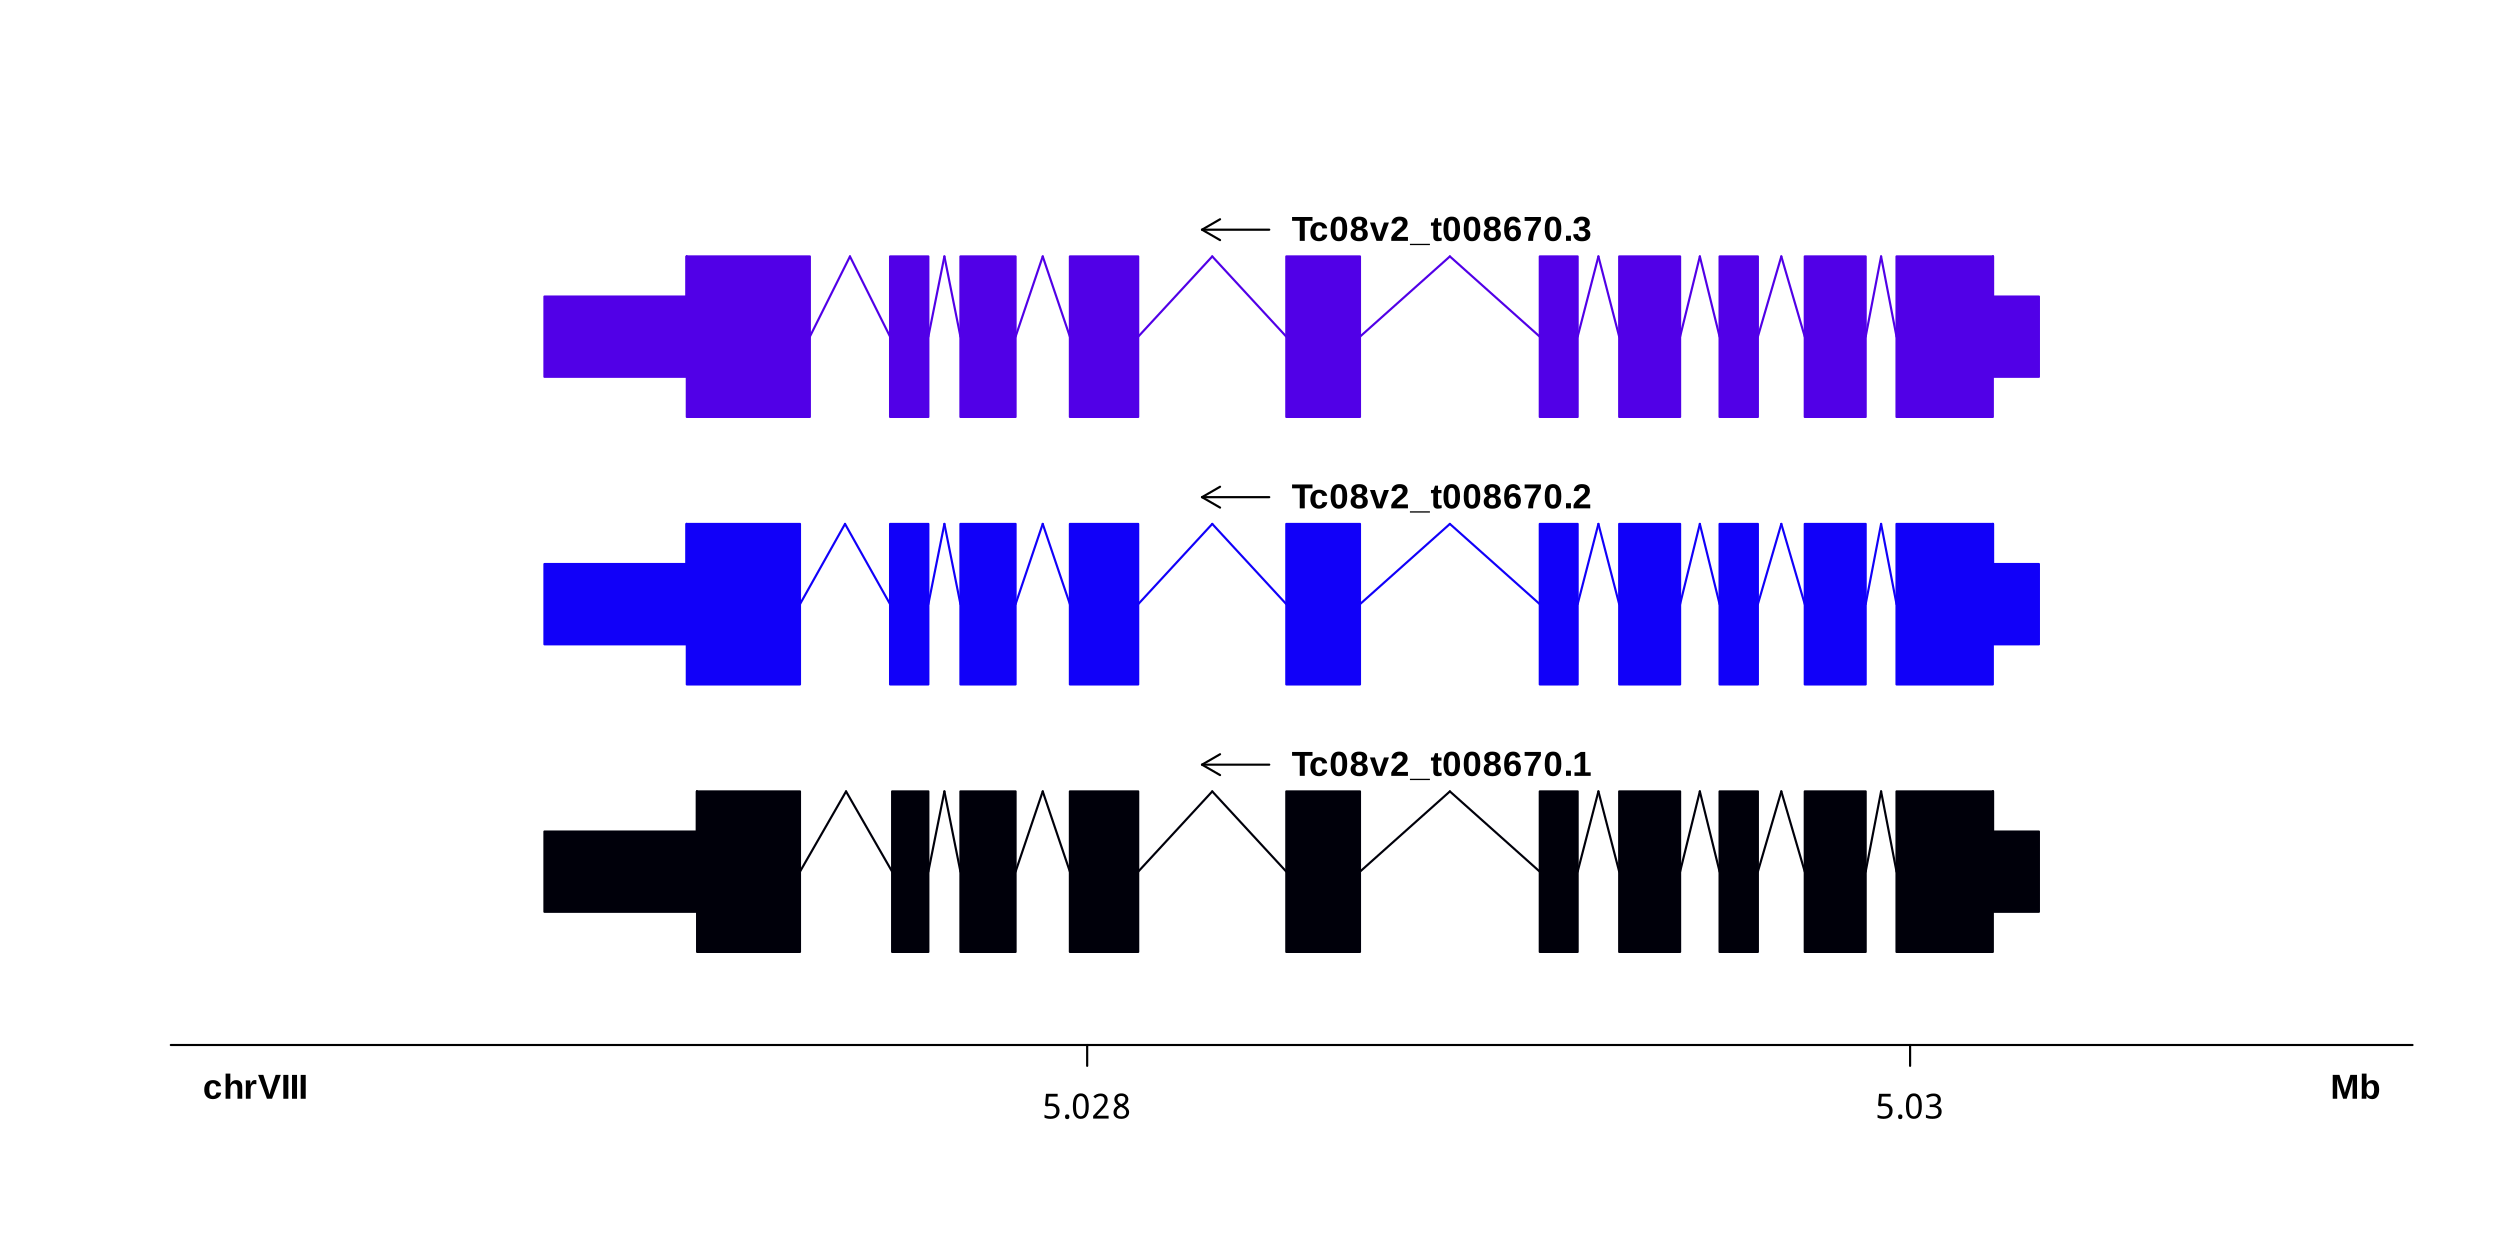 <?xml version="1.0" encoding="UTF-8"?>
<svg xmlns="http://www.w3.org/2000/svg" xmlns:xlink="http://www.w3.org/1999/xlink" width="864pt" height="432pt" viewBox="0 0 864 432" version="1.1">
<defs>
<g>
<symbol overflow="visible" id="glyph0-0">
<path style="stroke:none;" d="M 1.203 -8.25 L 7.797 -8.25 L 7.797 0 L 1.203 0 Z M 1.641 -7.812 L 1.641 -0.453 L 7.344 -0.453 L 7.344 -7.812 Z M 1.641 -7.812 "/>
</symbol>
<symbol overflow="visible" id="glyph0-1">
<path style="stroke:none;" d="M 4.531 -6.922 L 4.531 0 L 2.797 0 L 2.797 -6.922 L 0.141 -6.922 L 0.141 -8.25 L 7.203 -8.25 L 7.203 -6.922 Z M 4.531 -6.922 "/>
</symbol>
<symbol overflow="visible" id="glyph0-2">
<path style="stroke:none;" d="M 3.484 0.125 C 2.523 0.125 1.781 -0.16 1.25 -0.734 C 0.727 -1.305 0.469 -2.109 0.469 -3.141 C 0.469 -4.18 0.727 -4.992 1.25 -5.578 C 1.781 -6.16 2.531 -6.453 3.5 -6.453 C 4.25 -6.453 4.867 -6.266 5.359 -5.891 C 5.848 -5.516 6.156 -5 6.281 -4.344 L 4.625 -4.266 C 4.57 -4.586 4.453 -4.844 4.266 -5.031 C 4.078 -5.227 3.812 -5.328 3.469 -5.328 C 2.625 -5.328 2.203 -4.617 2.203 -3.203 C 2.203 -1.742 2.633 -1.016 3.5 -1.016 C 3.812 -1.016 4.07 -1.109 4.281 -1.297 C 4.488 -1.492 4.617 -1.789 4.672 -2.188 L 6.328 -2.109 C 6.266 -1.672 6.109 -1.281 5.859 -0.938 C 5.609 -0.602 5.273 -0.344 4.859 -0.156 C 4.453 0.031 3.992 0.125 3.484 0.125 Z M 3.484 0.125 "/>
</symbol>
<symbol overflow="visible" id="glyph0-3">
<path style="stroke:none;" d="M 6.188 -4.125 C 6.188 -2.738 5.945 -1.68 5.469 -0.953 C 4.988 -0.234 4.27 0.125 3.312 0.125 C 1.414 0.125 0.469 -1.289 0.469 -4.125 C 0.469 -5.113 0.57 -5.922 0.781 -6.547 C 0.988 -7.172 1.301 -7.629 1.719 -7.922 C 2.133 -8.223 2.68 -8.375 3.359 -8.375 C 4.336 -8.375 5.051 -8.02 5.5 -7.312 C 5.957 -6.613 6.188 -5.551 6.188 -4.125 Z M 4.531 -4.125 C 4.531 -4.895 4.492 -5.488 4.422 -5.906 C 4.348 -6.332 4.227 -6.633 4.062 -6.812 C 3.895 -7 3.656 -7.094 3.344 -7.094 C 3.008 -7.094 2.758 -7 2.594 -6.812 C 2.426 -6.625 2.305 -6.32 2.234 -5.906 C 2.16 -5.488 2.125 -4.895 2.125 -4.125 C 2.125 -3.375 2.16 -2.785 2.234 -2.359 C 2.305 -1.941 2.426 -1.641 2.594 -1.453 C 2.758 -1.266 3.004 -1.172 3.328 -1.172 C 3.641 -1.172 3.879 -1.27 4.047 -1.469 C 4.211 -1.664 4.332 -1.973 4.406 -2.391 C 4.488 -2.816 4.531 -3.395 4.531 -4.125 Z M 4.531 -4.125 "/>
</symbol>
<symbol overflow="visible" id="glyph0-4">
<path style="stroke:none;" d="M 6.312 -2.328 C 6.312 -1.555 6.051 -0.953 5.531 -0.516 C 5.02 -0.086 4.289 0.125 3.344 0.125 C 2.406 0.125 1.676 -0.086 1.156 -0.516 C 0.633 -0.941 0.375 -1.539 0.375 -2.312 C 0.375 -2.844 0.523 -3.285 0.828 -3.641 C 1.141 -4.004 1.551 -4.227 2.062 -4.312 L 2.062 -4.344 C 1.613 -4.438 1.254 -4.656 0.984 -5 C 0.711 -5.344 0.578 -5.738 0.578 -6.188 C 0.578 -6.863 0.816 -7.395 1.297 -7.781 C 1.773 -8.176 2.453 -8.375 3.328 -8.375 C 4.223 -8.375 4.906 -8.18 5.375 -7.797 C 5.852 -7.422 6.094 -6.883 6.094 -6.188 C 6.094 -5.738 5.957 -5.344 5.688 -5 C 5.414 -4.656 5.051 -4.441 4.594 -4.359 L 4.594 -4.328 C 5.125 -4.242 5.539 -4.023 5.844 -3.672 C 6.156 -3.328 6.312 -2.879 6.312 -2.328 Z M 4.406 -6.094 C 4.406 -6.488 4.316 -6.773 4.141 -6.953 C 3.961 -7.129 3.691 -7.219 3.328 -7.219 C 2.609 -7.219 2.25 -6.844 2.25 -6.094 C 2.25 -5.301 2.609 -4.906 3.328 -4.906 C 3.691 -4.906 3.961 -5 4.141 -5.188 C 4.316 -5.375 4.406 -5.676 4.406 -6.094 Z M 4.594 -2.469 C 4.594 -3.32 4.164 -3.75 3.312 -3.75 C 2.914 -3.75 2.609 -3.633 2.391 -3.406 C 2.18 -3.188 2.078 -2.863 2.078 -2.438 C 2.078 -1.957 2.18 -1.602 2.391 -1.375 C 2.598 -1.156 2.922 -1.047 3.359 -1.047 C 3.785 -1.047 4.098 -1.156 4.297 -1.375 C 4.492 -1.602 4.594 -1.969 4.594 -2.469 Z M 4.594 -2.469 "/>
</symbol>
<symbol overflow="visible" id="glyph0-5">
<path style="stroke:none;" d="M 4.281 0 L 2.312 0 L 0.047 -6.344 L 1.781 -6.344 L 2.891 -2.797 C 2.953 -2.598 3.094 -2.109 3.312 -1.328 C 3.352 -1.492 3.43 -1.773 3.547 -2.172 C 3.672 -2.578 4.125 -3.969 4.906 -6.344 L 6.625 -6.344 Z M 4.281 0 "/>
</symbol>
<symbol overflow="visible" id="glyph0-6">
<path style="stroke:none;" d="M 0.422 0 L 0.422 -1.141 C 0.629 -1.617 0.93 -2.082 1.328 -2.531 C 1.723 -2.977 2.223 -3.445 2.828 -3.938 C 3.41 -4.406 3.816 -4.789 4.047 -5.094 C 4.273 -5.395 4.391 -5.691 4.391 -5.984 C 4.391 -6.703 4.031 -7.062 3.312 -7.062 C 2.957 -7.062 2.688 -6.969 2.5 -6.781 C 2.32 -6.594 2.203 -6.312 2.141 -5.938 L 0.484 -6.031 C 0.578 -6.789 0.863 -7.367 1.344 -7.766 C 1.82 -8.172 2.473 -8.375 3.297 -8.375 C 4.191 -8.375 4.875 -8.172 5.344 -7.766 C 5.82 -7.359 6.062 -6.789 6.062 -6.062 C 6.062 -5.676 5.984 -5.328 5.828 -5.016 C 5.68 -4.703 5.488 -4.41 5.25 -4.141 C 5.008 -3.879 4.742 -3.633 4.453 -3.406 C 4.16 -3.176 3.879 -2.953 3.609 -2.734 C 3.336 -2.516 3.086 -2.289 2.859 -2.062 C 2.641 -1.844 2.473 -1.609 2.359 -1.359 L 6.188 -1.359 L 6.188 0 Z M 0.422 0 "/>
</symbol>
<symbol overflow="visible" id="glyph0-7">
<path style="stroke:none;" d="M -0.125 1.469 L -0.125 1.016 L 6.781 1.016 L 6.781 1.469 Z M -0.125 1.469 "/>
</symbol>
<symbol overflow="visible" id="glyph0-8">
<path style="stroke:none;" d="M 2.469 0.109 C 1.977 0.109 1.602 -0.02 1.344 -0.281 C 1.082 -0.551 0.953 -0.953 0.953 -1.484 L 0.953 -5.234 L 0.141 -5.234 L 0.141 -6.344 L 1.031 -6.344 L 1.547 -7.828 L 2.578 -7.828 L 2.578 -6.344 L 3.781 -6.344 L 3.781 -5.234 L 2.578 -5.234 L 2.578 -1.938 C 2.578 -1.625 2.633 -1.395 2.75 -1.25 C 2.875 -1.102 3.055 -1.031 3.297 -1.031 C 3.43 -1.031 3.613 -1.055 3.844 -1.109 L 3.844 -0.094 C 3.438 0.039 2.977 0.109 2.469 0.109 Z M 2.469 0.109 "/>
</symbol>
<symbol overflow="visible" id="glyph0-9">
<path style="stroke:none;" d="M 6.234 -2.703 C 6.234 -1.828 5.988 -1.133 5.5 -0.625 C 5.008 -0.125 4.332 0.125 3.469 0.125 C 2.488 0.125 1.738 -0.211 1.219 -0.891 C 0.695 -1.578 0.438 -2.594 0.438 -3.938 C 0.438 -5.406 0.703 -6.508 1.234 -7.25 C 1.766 -8 2.52 -8.375 3.5 -8.375 C 4.195 -8.375 4.75 -8.219 5.156 -7.906 C 5.562 -7.602 5.848 -7.129 6.016 -6.484 L 4.469 -6.266 C 4.32 -6.805 3.988 -7.078 3.469 -7.078 C 3.031 -7.078 2.68 -6.852 2.422 -6.406 C 2.172 -5.969 2.047 -5.301 2.047 -4.406 C 2.223 -4.695 2.469 -4.922 2.781 -5.078 C 3.094 -5.234 3.445 -5.312 3.844 -5.312 C 4.582 -5.312 5.164 -5.078 5.594 -4.609 C 6.02 -4.141 6.234 -3.504 6.234 -2.703 Z M 4.594 -2.656 C 4.594 -3.125 4.484 -3.484 4.266 -3.734 C 4.047 -3.984 3.75 -4.109 3.375 -4.109 C 3.008 -4.109 2.719 -3.988 2.5 -3.75 C 2.281 -3.52 2.172 -3.211 2.172 -2.828 C 2.172 -2.348 2.285 -1.953 2.516 -1.641 C 2.742 -1.328 3.039 -1.172 3.406 -1.172 C 3.781 -1.172 4.07 -1.301 4.281 -1.562 C 4.488 -1.82 4.594 -2.188 4.594 -2.656 Z M 4.594 -2.656 "/>
</symbol>
<symbol overflow="visible" id="glyph0-10">
<path style="stroke:none;" d="M 6.141 -6.953 C 5.773 -6.367 5.426 -5.801 5.094 -5.25 C 4.758 -4.695 4.469 -4.141 4.219 -3.578 C 3.977 -3.023 3.785 -2.453 3.641 -1.859 C 3.504 -1.273 3.438 -0.656 3.438 0 L 1.719 0 C 1.719 -0.688 1.805 -1.348 1.984 -1.984 C 2.16 -2.629 2.422 -3.285 2.766 -3.953 C 3.109 -4.617 3.727 -5.602 4.625 -6.906 L 0.516 -6.906 L 0.516 -8.25 L 6.141 -8.25 Z M 6.141 -6.953 "/>
</symbol>
<symbol overflow="visible" id="glyph0-11">
<path style="stroke:none;" d="M 0.812 0 L 0.812 -1.781 L 2.516 -1.781 L 2.516 0 Z M 0.812 0 "/>
</symbol>
<symbol overflow="visible" id="glyph0-12">
<path style="stroke:none;" d="M 0.75 0 L 0.75 -1.219 L 2.797 -1.219 L 2.797 -6.859 L 0.828 -5.625 L 0.828 -6.922 L 2.891 -8.25 L 4.453 -8.25 L 4.453 -1.219 L 6.344 -1.219 L 6.344 0 Z M 0.75 0 "/>
</symbol>
<symbol overflow="visible" id="glyph0-13">
<path style="stroke:none;" d="M 6.234 -2.297 C 6.234 -1.516 5.977 -0.91 5.469 -0.484 C 4.969 -0.066 4.25 0.141 3.312 0.141 C 2.426 0.141 1.719 -0.062 1.188 -0.469 C 0.664 -0.883 0.363 -1.477 0.281 -2.25 L 1.953 -2.391 C 2.055 -1.598 2.508 -1.203 3.312 -1.203 C 3.695 -1.203 4 -1.297 4.219 -1.484 C 4.438 -1.68 4.547 -1.984 4.547 -2.391 C 4.547 -2.754 4.41 -3.035 4.141 -3.234 C 3.879 -3.43 3.488 -3.531 2.969 -3.531 L 2.391 -3.531 L 2.391 -4.859 L 2.938 -4.859 C 3.406 -4.859 3.758 -4.953 4 -5.141 C 4.238 -5.336 4.359 -5.617 4.359 -5.984 C 4.359 -6.316 4.266 -6.578 4.078 -6.766 C 3.891 -6.961 3.613 -7.062 3.25 -7.062 C 2.906 -7.062 2.629 -6.969 2.422 -6.781 C 2.211 -6.594 2.094 -6.328 2.062 -5.984 L 0.422 -6.109 C 0.504 -6.816 0.797 -7.367 1.297 -7.766 C 1.805 -8.172 2.469 -8.375 3.281 -8.375 C 4.145 -8.375 4.816 -8.18 5.297 -7.797 C 5.785 -7.41 6.031 -6.875 6.031 -6.188 C 6.031 -5.664 5.879 -5.238 5.578 -4.906 C 5.273 -4.57 4.836 -4.352 4.266 -4.25 L 4.266 -4.219 C 4.898 -4.145 5.383 -3.938 5.719 -3.594 C 6.062 -3.258 6.234 -2.828 6.234 -2.297 Z M 6.234 -2.297 "/>
</symbol>
<symbol overflow="visible" id="glyph0-14">
<path style="stroke:none;" d="M 2.469 -5.078 C 2.688 -5.555 2.961 -5.906 3.297 -6.125 C 3.629 -6.344 4.031 -6.453 4.5 -6.453 C 5.176 -6.453 5.691 -6.242 6.047 -5.828 C 6.41 -5.422 6.594 -4.816 6.594 -4.016 L 6.594 0 L 4.953 0 L 4.953 -3.547 C 4.953 -4.66 4.57 -5.219 3.812 -5.219 C 3.414 -5.219 3.094 -5.047 2.844 -4.703 C 2.602 -4.367 2.484 -3.93 2.484 -3.391 L 2.484 0 L 0.844 0 L 0.844 -8.703 L 2.484 -8.703 L 2.484 -6.328 C 2.484 -5.898 2.469 -5.484 2.438 -5.078 Z M 2.469 -5.078 "/>
</symbol>
<symbol overflow="visible" id="glyph0-15">
<path style="stroke:none;" d="M 0.844 0 L 0.844 -4.859 C 0.844 -5.203 0.836 -5.488 0.828 -5.719 C 0.816 -5.957 0.805 -6.164 0.797 -6.344 L 2.359 -6.344 C 2.367 -6.27 2.383 -6.051 2.406 -5.688 C 2.426 -5.332 2.438 -5.098 2.438 -4.984 L 2.469 -4.984 C 2.625 -5.43 2.766 -5.742 2.891 -5.922 C 3.016 -6.109 3.16 -6.242 3.328 -6.328 C 3.504 -6.422 3.723 -6.469 3.984 -6.469 C 4.191 -6.469 4.359 -6.438 4.484 -6.375 L 4.484 -5 C 4.223 -5.062 3.988 -5.094 3.781 -5.094 C 3.375 -5.094 3.055 -4.926 2.828 -4.594 C 2.598 -4.258 2.484 -3.766 2.484 -3.109 L 2.484 0 Z M 0.844 0 "/>
</symbol>
<symbol overflow="visible" id="glyph0-16">
<path style="stroke:none;" d="M 4.891 0 L 3.141 0 L 0.078 -8.25 L 1.891 -8.25 L 3.594 -2.953 C 3.695 -2.609 3.836 -2.086 4.016 -1.391 L 4.141 -1.906 L 4.438 -2.953 L 6.141 -8.25 L 7.922 -8.25 Z M 4.891 0 "/>
</symbol>
<symbol overflow="visible" id="glyph0-17">
<path style="stroke:none;" d="M 0.797 0 L 0.797 -8.25 L 2.531 -8.25 L 2.531 0 Z M 0.797 0 "/>
</symbol>
<symbol overflow="visible" id="glyph0-18">
<path style="stroke:none;" d="M 7.656 0 L 7.656 -5 C 7.656 -5.113 7.656 -5.227 7.656 -5.344 C 7.664 -5.457 7.688 -5.941 7.719 -6.797 C 7.438 -5.754 7.234 -5.023 7.109 -4.609 L 5.609 0 L 4.391 0 L 2.891 -4.609 L 2.266 -6.797 C 2.316 -5.891 2.344 -5.289 2.344 -5 L 2.344 0 L 0.797 0 L 0.797 -8.25 L 3.125 -8.25 L 4.594 -3.641 L 4.719 -3.188 L 5 -2.094 L 5.375 -3.406 L 6.891 -8.25 L 9.188 -8.25 L 9.188 0 Z M 7.656 0 "/>
</symbol>
<symbol overflow="visible" id="glyph0-19">
<path style="stroke:none;" d="M 6.844 -3.188 C 6.844 -2.145 6.629 -1.332 6.203 -0.75 C 5.785 -0.164 5.188 0.125 4.406 0.125 C 3.957 0.125 3.566 0.023 3.234 -0.172 C 2.91 -0.367 2.66 -0.648 2.484 -1.016 L 2.469 -1.016 C 2.469 -0.879 2.457 -0.691 2.438 -0.453 C 2.426 -0.211 2.41 -0.062 2.391 0 L 0.797 0 C 0.828 -0.363 0.844 -0.848 0.844 -1.453 L 0.844 -8.703 L 2.484 -8.703 L 2.484 -6.266 L 2.469 -5.234 L 2.484 -5.234 C 2.859 -6.047 3.535 -6.453 4.516 -6.453 C 5.266 -6.453 5.836 -6.164 6.234 -5.594 C 6.641 -5.031 6.844 -4.227 6.844 -3.188 Z M 5.125 -3.188 C 5.125 -3.906 5.016 -4.438 4.797 -4.781 C 4.586 -5.133 4.266 -5.312 3.828 -5.312 C 3.379 -5.312 3.039 -5.125 2.812 -4.75 C 2.582 -4.383 2.469 -3.848 2.469 -3.141 C 2.469 -2.473 2.578 -1.953 2.797 -1.578 C 3.023 -1.203 3.363 -1.016 3.812 -1.016 C 4.688 -1.016 5.125 -1.738 5.125 -3.188 Z M 5.125 -3.188 "/>
</symbol>
<symbol overflow="visible" id="glyph1-0">
<path style="stroke:none;" d="M 3.516 -8.578 L 8.484 -8.578 L 8.484 0 L 3.516 0 Z M 4.125 -0.609 L 7.828 -0.609 L 7.828 -7.969 L 4.125 -7.969 Z M 4.125 -0.609 "/>
</symbol>
<symbol overflow="visible" id="glyph1-1">
<path style="stroke:none;" d="M 0.75 -0.328 L 0.75 -1.359 C 1.312 -0.984 2.031 -0.797 2.906 -0.797 C 3.531 -0.797 4.004 -0.953 4.328 -1.266 C 4.66 -1.578 4.828 -2.031 4.828 -2.625 C 4.828 -3.219 4.66 -3.656 4.328 -3.938 C 4.004 -4.219 3.5 -4.359 2.812 -4.359 C 2.469 -4.359 2.031 -4.312 1.5 -4.219 L 0.938 -4.547 L 1.266 -8.578 L 5.297 -8.578 L 5.297 -7.594 L 2.203 -7.594 L 1.969 -5.156 C 2.375 -5.219 2.781 -5.25 3.188 -5.25 C 4.031 -5.25 4.703 -5.02 5.203 -4.562 C 5.703 -4.113 5.953 -3.516 5.953 -2.766 C 5.953 -1.859 5.688 -1.156 5.156 -0.656 C 4.625 -0.156 3.859 0.094 2.859 0.094 C 1.984 0.094 1.281 -0.047 0.75 -0.328 Z M 0.75 -0.328 "/>
</symbol>
<symbol overflow="visible" id="glyph1-2">
<path style="stroke:none;" d="M 2.344 -0.656 C 2.344 -0.375 2.281 -0.16 2.156 -0.016 C 2.031 0.117 1.844 0.188 1.594 0.188 C 1.344 0.188 1.156 0.117 1.031 -0.016 C 0.906 -0.16 0.844 -0.375 0.844 -0.656 C 0.844 -0.938 0.906 -1.141 1.031 -1.266 C 1.156 -1.391 1.344 -1.453 1.594 -1.453 C 1.844 -1.453 2.031 -1.391 2.156 -1.266 C 2.281 -1.141 2.344 -0.938 2.344 -0.656 Z M 2.344 -0.656 "/>
</symbol>
<symbol overflow="visible" id="glyph1-3">
<path style="stroke:none;" d="M 0.562 -4.312 C 0.562 -5.781 0.785 -6.879 1.234 -7.609 C 1.691 -8.348 2.375 -8.719 3.281 -8.719 C 4.219 -8.719 4.91 -8.348 5.359 -7.609 C 5.816 -6.879 6.047 -5.781 6.047 -4.312 C 6.047 -2.844 5.816 -1.738 5.359 -1 C 4.91 -0.27 4.219 0.094 3.281 0.094 C 2.375 0.094 1.691 -0.27 1.234 -1 C 0.785 -1.738 0.562 -2.844 0.562 -4.312 Z M 4.969 -4.312 C 4.969 -5.625 4.816 -6.531 4.516 -7.031 C 4.223 -7.531 3.812 -7.781 3.281 -7.781 C 2.781 -7.781 2.379 -7.535 2.078 -7.047 C 1.785 -6.566 1.641 -5.656 1.641 -4.312 C 1.641 -2.938 1.785 -2.004 2.078 -1.516 C 2.379 -1.035 2.781 -0.797 3.281 -0.797 C 3.812 -0.797 4.223 -1.047 4.516 -1.547 C 4.816 -2.047 4.969 -2.969 4.969 -4.312 Z M 4.969 -4.312 "/>
</symbol>
<symbol overflow="visible" id="glyph1-4">
<path style="stroke:none;" d="M 5.906 0 L 0.562 0 L 0.562 -0.938 L 2.625 -3.141 C 3.469 -4.047 3.988 -4.703 4.188 -5.109 C 4.395 -5.516 4.5 -5.938 4.5 -6.375 C 4.5 -6.812 4.375 -7.156 4.125 -7.406 C 3.875 -7.656 3.531 -7.781 3.094 -7.781 C 2.469 -7.781 1.859 -7.516 1.266 -6.984 L 0.656 -7.688 C 1.406 -8.344 2.234 -8.672 3.141 -8.672 C 3.891 -8.672 4.484 -8.469 4.922 -8.062 C 5.359 -7.656 5.578 -7.109 5.578 -6.422 C 5.578 -5.922 5.441 -5.422 5.172 -4.922 C 4.91 -4.422 4.359 -3.703 3.516 -2.766 L 1.875 -1.031 L 1.875 -0.984 L 5.906 -0.984 Z M 5.906 0 "/>
</symbol>
<symbol overflow="visible" id="glyph1-5">
<path style="stroke:none;" d="M 4.172 -4.547 C 5.391 -3.891 6 -3.125 6 -2.25 C 6 -1.562 5.754 -1 5.266 -0.562 C 4.785 -0.125 4.141 0.094 3.328 0.094 C 2.453 0.094 1.781 -0.109 1.312 -0.516 C 0.844 -0.922 0.609 -1.484 0.609 -2.203 C 0.609 -3.203 1.172 -3.969 2.297 -4.5 C 1.359 -5.062 0.891 -5.781 0.891 -6.656 C 0.891 -7.25 1.109 -7.738 1.547 -8.125 C 1.984 -8.52 2.578 -8.719 3.328 -8.719 C 4.047 -8.719 4.625 -8.52 5.062 -8.125 C 5.5 -7.738 5.719 -7.25 5.719 -6.656 C 5.719 -5.75 5.203 -5.047 4.172 -4.547 Z M 3.328 -4.969 C 4.234 -5.375 4.688 -5.922 4.688 -6.609 C 4.688 -7.016 4.566 -7.316 4.328 -7.516 C 4.098 -7.723 3.75 -7.828 3.281 -7.828 C 2.844 -7.828 2.516 -7.723 2.297 -7.516 C 2.078 -7.316 1.969 -7.016 1.969 -6.609 C 1.969 -5.922 2.422 -5.375 3.328 -4.969 Z M 3.141 -4.078 C 2.172 -3.609 1.688 -2.969 1.688 -2.156 C 1.688 -1.688 1.816 -1.332 2.078 -1.094 C 2.348 -0.863 2.75 -0.75 3.281 -0.75 C 3.844 -0.75 4.266 -0.875 4.547 -1.125 C 4.828 -1.375 4.969 -1.734 4.969 -2.203 C 4.969 -2.547 4.859 -2.848 4.641 -3.109 C 4.422 -3.379 3.984 -3.672 3.328 -3.984 Z M 3.141 -4.078 "/>
</symbol>
<symbol overflow="visible" id="glyph1-6">
<path style="stroke:none;" d="M 3.797 -4.5 C 5.203 -4.312 5.906 -3.625 5.906 -2.438 C 5.906 -1.656 5.641 -1.035 5.109 -0.578 C 4.578 -0.129 3.797 0.094 2.766 0.094 C 1.797 0.094 1.031 -0.047 0.469 -0.328 L 0.469 -1.359 C 1.188 -0.984 1.938 -0.797 2.719 -0.797 C 3.406 -0.797 3.922 -0.938 4.266 -1.219 C 4.609 -1.5 4.781 -1.922 4.781 -2.484 C 4.781 -2.984 4.598 -3.359 4.234 -3.609 C 3.879 -3.859 3.328 -3.984 2.578 -3.984 L 1.781 -3.984 L 1.781 -4.875 L 2.578 -4.875 C 3.203 -4.875 3.688 -5.02 4.031 -5.312 C 4.375 -5.613 4.547 -6.016 4.547 -6.516 C 4.547 -6.891 4.41 -7.191 4.141 -7.422 C 3.879 -7.66 3.531 -7.781 3.094 -7.781 C 2.375 -7.781 1.703 -7.547 1.078 -7.078 L 0.516 -7.828 C 1.234 -8.391 2.094 -8.672 3.094 -8.672 C 3.906 -8.672 4.531 -8.473 4.969 -8.078 C 5.406 -7.691 5.625 -7.188 5.625 -6.562 C 5.625 -5.438 5.016 -4.75 3.797 -4.5 Z M 3.797 -4.5 "/>
</symbol>
</g>
</defs>
<g id="surface1">
<rect x="0" y="0" width="864" height="432" style="fill:rgb(100%,100%,100%);fill-opacity:1;stroke:none;"/>
<g style="fill:rgb(0%,0%,0%);fill-opacity:1;">
  <use xlink:href="#glyph0-1" x="446.398" y="268.129"/>
  <use xlink:href="#glyph0-2" x="452.398" y="268.129"/>
  <use xlink:href="#glyph0-3" x="459.398" y="268.129"/>
  <use xlink:href="#glyph0-4" x="466.398" y="268.129"/>
  <use xlink:href="#glyph0-5" x="473.398" y="268.129"/>
  <use xlink:href="#glyph0-6" x="480.398" y="268.129"/>
  <use xlink:href="#glyph0-7" x="487.398" y="268.129"/>
  <use xlink:href="#glyph0-8" x="494.398" y="268.129"/>
  <use xlink:href="#glyph0-3" x="498.398" y="268.129"/>
  <use xlink:href="#glyph0-3" x="505.398" y="268.129"/>
  <use xlink:href="#glyph0-4" x="512.398" y="268.129"/>
  <use xlink:href="#glyph0-9" x="519.398" y="268.129"/>
  <use xlink:href="#glyph0-10" x="526.398" y="268.129"/>
  <use xlink:href="#glyph0-3" x="533.398" y="268.129"/>
  <use xlink:href="#glyph0-11" x="540.398" y="268.129"/>
  <use xlink:href="#glyph0-12" x="543.398" y="268.129"/>
</g>
<path style="fill:none;stroke-width:0.75;stroke-linecap:round;stroke-linejoin:round;stroke:rgb(0%,0%,0%);stroke-opacity:1;stroke-miterlimit:10;" d="M 438.652 264.266 L 415.41 264.266 "/>
<path style="fill:none;stroke-width:0.75;stroke-linecap:round;stroke-linejoin:round;stroke:rgb(0%,0%,0%);stroke-opacity:1;stroke-miterlimit:10;" d="M 421.648 260.668 L 415.41 264.266 L 421.648 267.867 "/>
<path style="fill:none;stroke-width:0.75;stroke-linecap:round;stroke-linejoin:round;stroke:rgb(0%,0%,3.922%);stroke-opacity:1;stroke-miterlimit:10;" d="M 240.773 301.246 L 240.848 273.512 "/>
<path style="fill:none;stroke-width:0.75;stroke-linecap:round;stroke-linejoin:round;stroke:rgb(0%,0%,3.922%);stroke-opacity:1;stroke-miterlimit:10;" d="M 240.848 273.512 L 240.918 301.246 "/>
<path style="fill:none;stroke-width:0.75;stroke-linecap:round;stroke-linejoin:round;stroke:rgb(0%,0%,3.922%);stroke-opacity:1;stroke-miterlimit:10;" d="M 276.469 301.246 L 292.395 273.512 "/>
<path style="fill:none;stroke-width:0.75;stroke-linecap:round;stroke-linejoin:round;stroke:rgb(0%,0%,3.922%);stroke-opacity:1;stroke-miterlimit:10;" d="M 292.395 273.512 L 308.32 301.246 "/>
<path style="fill:none;stroke-width:0.75;stroke-linecap:round;stroke-linejoin:round;stroke:rgb(0%,0%,3.922%);stroke-opacity:1;stroke-miterlimit:10;" d="M 320.836 301.246 L 326.383 273.512 "/>
<path style="fill:none;stroke-width:0.75;stroke-linecap:round;stroke-linejoin:round;stroke:rgb(0%,0%,3.922%);stroke-opacity:1;stroke-miterlimit:10;" d="M 326.383 273.512 L 331.926 301.246 "/>
<path style="fill:none;stroke-width:0.75;stroke-linecap:round;stroke-linejoin:round;stroke:rgb(0%,0%,3.922%);stroke-opacity:1;stroke-miterlimit:10;" d="M 350.98 301.246 L 360.367 273.512 "/>
<path style="fill:none;stroke-width:0.75;stroke-linecap:round;stroke-linejoin:round;stroke:rgb(0%,0%,3.922%);stroke-opacity:1;stroke-miterlimit:10;" d="M 360.367 273.512 L 369.754 301.246 "/>
<path style="fill:none;stroke-width:0.75;stroke-linecap:round;stroke-linejoin:round;stroke:rgb(0%,0%,3.922%);stroke-opacity:1;stroke-miterlimit:10;" d="M 393.359 301.246 L 418.953 273.512 "/>
<path style="fill:none;stroke-width:0.75;stroke-linecap:round;stroke-linejoin:round;stroke:rgb(0%,0%,3.922%);stroke-opacity:1;stroke-miterlimit:10;" d="M 418.953 273.512 L 444.551 301.246 "/>
<path style="fill:none;stroke-width:0.75;stroke-linecap:round;stroke-linejoin:round;stroke:rgb(0%,0%,3.922%);stroke-opacity:1;stroke-miterlimit:10;" d="M 470.004 301.246 L 501.078 273.512 "/>
<path style="fill:none;stroke-width:0.75;stroke-linecap:round;stroke-linejoin:round;stroke:rgb(0%,0%,3.922%);stroke-opacity:1;stroke-miterlimit:10;" d="M 501.078 273.512 L 532.148 301.246 "/>
<path style="fill:none;stroke-width:0.75;stroke-linecap:round;stroke-linejoin:round;stroke:rgb(0%,0%,3.922%);stroke-opacity:1;stroke-miterlimit:10;" d="M 545.23 301.246 L 552.41 273.512 "/>
<path style="fill:none;stroke-width:0.75;stroke-linecap:round;stroke-linejoin:round;stroke:rgb(0%,0%,3.922%);stroke-opacity:1;stroke-miterlimit:10;" d="M 552.41 273.512 L 559.594 301.246 "/>
<path style="fill:none;stroke-width:0.75;stroke-linecap:round;stroke-linejoin:round;stroke:rgb(0%,0%,3.922%);stroke-opacity:1;stroke-miterlimit:10;" d="M 580.641 301.246 L 587.465 273.512 "/>
<path style="fill:none;stroke-width:0.75;stroke-linecap:round;stroke-linejoin:round;stroke:rgb(0%,0%,3.922%);stroke-opacity:1;stroke-miterlimit:10;" d="M 587.465 273.512 L 594.289 301.246 "/>
<path style="fill:none;stroke-width:0.75;stroke-linecap:round;stroke-linejoin:round;stroke:rgb(0%,0%,3.922%);stroke-opacity:1;stroke-miterlimit:10;" d="M 607.516 301.246 L 615.621 273.512 "/>
<path style="fill:none;stroke-width:0.75;stroke-linecap:round;stroke-linejoin:round;stroke:rgb(0%,0%,3.922%);stroke-opacity:1;stroke-miterlimit:10;" d="M 615.621 273.512 L 623.727 301.246 "/>
<path style="fill:none;stroke-width:0.75;stroke-linecap:round;stroke-linejoin:round;stroke:rgb(0%,0%,3.922%);stroke-opacity:1;stroke-miterlimit:10;" d="M 644.773 301.246 L 650.105 273.512 "/>
<path style="fill:none;stroke-width:0.75;stroke-linecap:round;stroke-linejoin:round;stroke:rgb(0%,0%,3.922%);stroke-opacity:1;stroke-miterlimit:10;" d="M 650.105 273.512 L 655.438 301.246 "/>
<path style="fill:none;stroke-width:0.75;stroke-linecap:round;stroke-linejoin:round;stroke:rgb(0%,0%,3.922%);stroke-opacity:1;stroke-miterlimit:10;" d="M 688.715 301.246 L 688.785 273.512 "/>
<path style="fill:none;stroke-width:0.75;stroke-linecap:round;stroke-linejoin:round;stroke:rgb(0%,0%,3.922%);stroke-opacity:1;stroke-miterlimit:10;" d="M 688.785 273.512 L 688.855 301.246 "/>
<path style="fill-rule:nonzero;fill:rgb(0%,0%,3.922%);fill-opacity:1;stroke-width:0.75;stroke-linecap:round;stroke-linejoin:round;stroke:rgb(0%,0%,3.922%);stroke-opacity:1;stroke-miterlimit:10;" d="M 188.16 315.109 L 240.773 315.109 L 240.773 287.375 L 188.16 287.375 Z M 188.16 315.109 "/>
<path style="fill-rule:nonzero;fill:rgb(0%,0%,3.922%);fill-opacity:1;stroke-width:0.75;stroke-linecap:round;stroke-linejoin:round;stroke:rgb(0%,0%,3.922%);stroke-opacity:1;stroke-miterlimit:10;" d="M 240.918 328.977 L 276.469 328.977 L 276.469 273.512 L 240.918 273.512 Z M 240.918 328.977 "/>
<path style="fill-rule:nonzero;fill:rgb(0%,0%,3.922%);fill-opacity:1;stroke-width:0.75;stroke-linecap:round;stroke-linejoin:round;stroke:rgb(0%,0%,3.922%);stroke-opacity:1;stroke-miterlimit:10;" d="M 308.32 328.977 L 320.836 328.977 L 320.836 273.512 L 308.32 273.512 Z M 308.32 328.977 "/>
<path style="fill-rule:nonzero;fill:rgb(0%,0%,3.922%);fill-opacity:1;stroke-width:0.75;stroke-linecap:round;stroke-linejoin:round;stroke:rgb(0%,0%,3.922%);stroke-opacity:1;stroke-miterlimit:10;" d="M 331.926 328.977 L 350.98 328.977 L 350.98 273.512 L 331.926 273.512 Z M 331.926 328.977 "/>
<path style="fill-rule:nonzero;fill:rgb(0%,0%,3.922%);fill-opacity:1;stroke-width:0.75;stroke-linecap:round;stroke-linejoin:round;stroke:rgb(0%,0%,3.922%);stroke-opacity:1;stroke-miterlimit:10;" d="M 369.754 328.977 L 393.359 328.977 L 393.359 273.512 L 369.754 273.512 Z M 369.754 328.977 "/>
<path style="fill-rule:nonzero;fill:rgb(0%,0%,3.922%);fill-opacity:1;stroke-width:0.75;stroke-linecap:round;stroke-linejoin:round;stroke:rgb(0%,0%,3.922%);stroke-opacity:1;stroke-miterlimit:10;" d="M 444.551 328.977 L 470.004 328.977 L 470.004 273.512 L 444.551 273.512 Z M 444.551 328.977 "/>
<path style="fill-rule:nonzero;fill:rgb(0%,0%,3.922%);fill-opacity:1;stroke-width:0.75;stroke-linecap:round;stroke-linejoin:round;stroke:rgb(0%,0%,3.922%);stroke-opacity:1;stroke-miterlimit:10;" d="M 532.148 328.977 L 545.23 328.977 L 545.23 273.512 L 532.148 273.512 Z M 532.148 328.977 "/>
<path style="fill-rule:nonzero;fill:rgb(0%,0%,3.922%);fill-opacity:1;stroke-width:0.75;stroke-linecap:round;stroke-linejoin:round;stroke:rgb(0%,0%,3.922%);stroke-opacity:1;stroke-miterlimit:10;" d="M 559.594 328.977 L 580.641 328.977 L 580.641 273.512 L 559.594 273.512 Z M 559.594 328.977 "/>
<path style="fill-rule:nonzero;fill:rgb(0%,0%,3.922%);fill-opacity:1;stroke-width:0.75;stroke-linecap:round;stroke-linejoin:round;stroke:rgb(0%,0%,3.922%);stroke-opacity:1;stroke-miterlimit:10;" d="M 594.289 328.977 L 607.516 328.977 L 607.516 273.512 L 594.289 273.512 Z M 594.289 328.977 "/>
<path style="fill-rule:nonzero;fill:rgb(0%,0%,3.922%);fill-opacity:1;stroke-width:0.75;stroke-linecap:round;stroke-linejoin:round;stroke:rgb(0%,0%,3.922%);stroke-opacity:1;stroke-miterlimit:10;" d="M 623.727 328.977 L 644.773 328.977 L 644.773 273.512 L 623.727 273.512 Z M 623.727 328.977 "/>
<path style="fill-rule:nonzero;fill:rgb(0%,0%,3.922%);fill-opacity:1;stroke-width:0.75;stroke-linecap:round;stroke-linejoin:round;stroke:rgb(0%,0%,3.922%);stroke-opacity:1;stroke-miterlimit:10;" d="M 655.438 328.977 L 688.715 328.977 L 688.715 273.512 L 655.438 273.512 Z M 655.438 328.977 "/>
<path style="fill-rule:nonzero;fill:rgb(0%,0%,3.922%);fill-opacity:1;stroke-width:0.75;stroke-linecap:round;stroke-linejoin:round;stroke:rgb(0%,0%,3.922%);stroke-opacity:1;stroke-miterlimit:10;" d="M 688.855 315.109 L 704.641 315.109 L 704.641 287.375 L 688.855 287.375 Z M 688.855 315.109 "/>
<g style="fill:rgb(0%,0%,0%);fill-opacity:1;">
  <use xlink:href="#glyph0-1" x="446.398" y="175.684"/>
  <use xlink:href="#glyph0-2" x="452.398" y="175.684"/>
  <use xlink:href="#glyph0-3" x="459.398" y="175.684"/>
  <use xlink:href="#glyph0-4" x="466.398" y="175.684"/>
  <use xlink:href="#glyph0-5" x="473.398" y="175.684"/>
  <use xlink:href="#glyph0-6" x="480.398" y="175.684"/>
  <use xlink:href="#glyph0-7" x="487.398" y="175.684"/>
  <use xlink:href="#glyph0-8" x="494.398" y="175.684"/>
  <use xlink:href="#glyph0-3" x="498.398" y="175.684"/>
  <use xlink:href="#glyph0-3" x="505.398" y="175.684"/>
  <use xlink:href="#glyph0-4" x="512.398" y="175.684"/>
  <use xlink:href="#glyph0-9" x="519.398" y="175.684"/>
  <use xlink:href="#glyph0-10" x="526.398" y="175.684"/>
  <use xlink:href="#glyph0-3" x="533.398" y="175.684"/>
  <use xlink:href="#glyph0-11" x="540.398" y="175.684"/>
  <use xlink:href="#glyph0-6" x="543.398" y="175.684"/>
</g>
<path style="fill:none;stroke-width:0.75;stroke-linecap:round;stroke-linejoin:round;stroke:rgb(0%,0%,0%);stroke-opacity:1;stroke-miterlimit:10;" d="M 438.652 171.82 L 415.41 171.82 "/>
<path style="fill:none;stroke-width:0.75;stroke-linecap:round;stroke-linejoin:round;stroke:rgb(0%,0%,0%);stroke-opacity:1;stroke-miterlimit:10;" d="M 421.648 168.223 L 415.41 171.82 L 421.648 175.422 "/>
<path style="fill:none;stroke-width:0.75;stroke-linecap:round;stroke-linejoin:round;stroke:rgb(6.667%,0%,97.647%);stroke-opacity:1;stroke-miterlimit:10;" d="M 237.219 208.801 L 237.289 181.066 "/>
<path style="fill:none;stroke-width:0.75;stroke-linecap:round;stroke-linejoin:round;stroke:rgb(6.667%,0%,97.647%);stroke-opacity:1;stroke-miterlimit:10;" d="M 237.289 181.066 L 237.363 208.801 "/>
<path style="fill:none;stroke-width:0.75;stroke-linecap:round;stroke-linejoin:round;stroke:rgb(6.667%,0%,97.647%);stroke-opacity:1;stroke-miterlimit:10;" d="M 276.469 208.801 L 292.039 181.066 "/>
<path style="fill:none;stroke-width:0.75;stroke-linecap:round;stroke-linejoin:round;stroke:rgb(6.667%,0%,97.647%);stroke-opacity:1;stroke-miterlimit:10;" d="M 292.039 181.066 L 307.609 208.801 "/>
<path style="fill:none;stroke-width:0.75;stroke-linecap:round;stroke-linejoin:round;stroke:rgb(6.667%,0%,97.647%);stroke-opacity:1;stroke-miterlimit:10;" d="M 320.836 208.801 L 326.383 181.066 "/>
<path style="fill:none;stroke-width:0.75;stroke-linecap:round;stroke-linejoin:round;stroke:rgb(6.667%,0%,97.647%);stroke-opacity:1;stroke-miterlimit:10;" d="M 326.383 181.066 L 331.926 208.801 "/>
<path style="fill:none;stroke-width:0.75;stroke-linecap:round;stroke-linejoin:round;stroke:rgb(6.667%,0%,97.647%);stroke-opacity:1;stroke-miterlimit:10;" d="M 350.98 208.801 L 360.367 181.066 "/>
<path style="fill:none;stroke-width:0.75;stroke-linecap:round;stroke-linejoin:round;stroke:rgb(6.667%,0%,97.647%);stroke-opacity:1;stroke-miterlimit:10;" d="M 360.367 181.066 L 369.754 208.801 "/>
<path style="fill:none;stroke-width:0.75;stroke-linecap:round;stroke-linejoin:round;stroke:rgb(6.667%,0%,97.647%);stroke-opacity:1;stroke-miterlimit:10;" d="M 393.359 208.801 L 418.953 181.066 "/>
<path style="fill:none;stroke-width:0.75;stroke-linecap:round;stroke-linejoin:round;stroke:rgb(6.667%,0%,97.647%);stroke-opacity:1;stroke-miterlimit:10;" d="M 418.953 181.066 L 444.551 208.801 "/>
<path style="fill:none;stroke-width:0.75;stroke-linecap:round;stroke-linejoin:round;stroke:rgb(6.667%,0%,97.647%);stroke-opacity:1;stroke-miterlimit:10;" d="M 470.004 208.801 L 501.078 181.066 "/>
<path style="fill:none;stroke-width:0.75;stroke-linecap:round;stroke-linejoin:round;stroke:rgb(6.667%,0%,97.647%);stroke-opacity:1;stroke-miterlimit:10;" d="M 501.078 181.066 L 532.148 208.801 "/>
<path style="fill:none;stroke-width:0.75;stroke-linecap:round;stroke-linejoin:round;stroke:rgb(6.667%,0%,97.647%);stroke-opacity:1;stroke-miterlimit:10;" d="M 545.23 208.801 L 552.41 181.066 "/>
<path style="fill:none;stroke-width:0.75;stroke-linecap:round;stroke-linejoin:round;stroke:rgb(6.667%,0%,97.647%);stroke-opacity:1;stroke-miterlimit:10;" d="M 552.41 181.066 L 559.594 208.801 "/>
<path style="fill:none;stroke-width:0.75;stroke-linecap:round;stroke-linejoin:round;stroke:rgb(6.667%,0%,97.647%);stroke-opacity:1;stroke-miterlimit:10;" d="M 580.641 208.801 L 587.465 181.066 "/>
<path style="fill:none;stroke-width:0.75;stroke-linecap:round;stroke-linejoin:round;stroke:rgb(6.667%,0%,97.647%);stroke-opacity:1;stroke-miterlimit:10;" d="M 587.465 181.066 L 594.289 208.801 "/>
<path style="fill:none;stroke-width:0.75;stroke-linecap:round;stroke-linejoin:round;stroke:rgb(6.667%,0%,97.647%);stroke-opacity:1;stroke-miterlimit:10;" d="M 607.516 208.801 L 615.621 181.066 "/>
<path style="fill:none;stroke-width:0.75;stroke-linecap:round;stroke-linejoin:round;stroke:rgb(6.667%,0%,97.647%);stroke-opacity:1;stroke-miterlimit:10;" d="M 615.621 181.066 L 623.727 208.801 "/>
<path style="fill:none;stroke-width:0.75;stroke-linecap:round;stroke-linejoin:round;stroke:rgb(6.667%,0%,97.647%);stroke-opacity:1;stroke-miterlimit:10;" d="M 644.773 208.801 L 650.105 181.066 "/>
<path style="fill:none;stroke-width:0.75;stroke-linecap:round;stroke-linejoin:round;stroke:rgb(6.667%,0%,97.647%);stroke-opacity:1;stroke-miterlimit:10;" d="M 650.105 181.066 L 655.438 208.801 "/>
<path style="fill:none;stroke-width:0.75;stroke-linecap:round;stroke-linejoin:round;stroke:rgb(6.667%,0%,97.647%);stroke-opacity:1;stroke-miterlimit:10;" d="M 688.715 208.801 L 688.785 181.066 "/>
<path style="fill:none;stroke-width:0.75;stroke-linecap:round;stroke-linejoin:round;stroke:rgb(6.667%,0%,97.647%);stroke-opacity:1;stroke-miterlimit:10;" d="M 688.785 181.066 L 688.855 208.801 "/>
<path style="fill-rule:nonzero;fill:rgb(6.667%,0%,97.647%);fill-opacity:1;stroke-width:0.75;stroke-linecap:round;stroke-linejoin:round;stroke:rgb(6.667%,0%,97.647%);stroke-opacity:1;stroke-miterlimit:10;" d="M 188.16 222.668 L 237.219 222.668 L 237.219 194.934 L 188.16 194.934 Z M 188.16 222.668 "/>
<path style="fill-rule:nonzero;fill:rgb(6.667%,0%,97.647%);fill-opacity:1;stroke-width:0.75;stroke-linecap:round;stroke-linejoin:round;stroke:rgb(6.667%,0%,97.647%);stroke-opacity:1;stroke-miterlimit:10;" d="M 237.363 236.535 L 276.469 236.535 L 276.469 181.07 L 237.363 181.07 Z M 237.363 236.535 "/>
<path style="fill-rule:nonzero;fill:rgb(6.667%,0%,97.647%);fill-opacity:1;stroke-width:0.75;stroke-linecap:round;stroke-linejoin:round;stroke:rgb(6.667%,0%,97.647%);stroke-opacity:1;stroke-miterlimit:10;" d="M 307.609 236.535 L 320.836 236.535 L 320.836 181.07 L 307.609 181.07 Z M 307.609 236.535 "/>
<path style="fill-rule:nonzero;fill:rgb(6.667%,0%,97.647%);fill-opacity:1;stroke-width:0.75;stroke-linecap:round;stroke-linejoin:round;stroke:rgb(6.667%,0%,97.647%);stroke-opacity:1;stroke-miterlimit:10;" d="M 331.926 236.535 L 350.98 236.535 L 350.98 181.07 L 331.926 181.07 Z M 331.926 236.535 "/>
<path style="fill-rule:nonzero;fill:rgb(6.667%,0%,97.647%);fill-opacity:1;stroke-width:0.75;stroke-linecap:round;stroke-linejoin:round;stroke:rgb(6.667%,0%,97.647%);stroke-opacity:1;stroke-miterlimit:10;" d="M 369.754 236.535 L 393.359 236.535 L 393.359 181.07 L 369.754 181.07 Z M 369.754 236.535 "/>
<path style="fill-rule:nonzero;fill:rgb(6.667%,0%,97.647%);fill-opacity:1;stroke-width:0.75;stroke-linecap:round;stroke-linejoin:round;stroke:rgb(6.667%,0%,97.647%);stroke-opacity:1;stroke-miterlimit:10;" d="M 444.551 236.535 L 470.004 236.535 L 470.004 181.07 L 444.551 181.07 Z M 444.551 236.535 "/>
<path style="fill-rule:nonzero;fill:rgb(6.667%,0%,97.647%);fill-opacity:1;stroke-width:0.75;stroke-linecap:round;stroke-linejoin:round;stroke:rgb(6.667%,0%,97.647%);stroke-opacity:1;stroke-miterlimit:10;" d="M 532.148 236.535 L 545.23 236.535 L 545.23 181.07 L 532.148 181.07 Z M 532.148 236.535 "/>
<path style="fill-rule:nonzero;fill:rgb(6.667%,0%,97.647%);fill-opacity:1;stroke-width:0.75;stroke-linecap:round;stroke-linejoin:round;stroke:rgb(6.667%,0%,97.647%);stroke-opacity:1;stroke-miterlimit:10;" d="M 559.594 236.535 L 580.641 236.535 L 580.641 181.07 L 559.594 181.07 Z M 559.594 236.535 "/>
<path style="fill-rule:nonzero;fill:rgb(6.667%,0%,97.647%);fill-opacity:1;stroke-width:0.75;stroke-linecap:round;stroke-linejoin:round;stroke:rgb(6.667%,0%,97.647%);stroke-opacity:1;stroke-miterlimit:10;" d="M 594.289 236.535 L 607.516 236.535 L 607.516 181.07 L 594.289 181.07 Z M 594.289 236.535 "/>
<path style="fill-rule:nonzero;fill:rgb(6.667%,0%,97.647%);fill-opacity:1;stroke-width:0.75;stroke-linecap:round;stroke-linejoin:round;stroke:rgb(6.667%,0%,97.647%);stroke-opacity:1;stroke-miterlimit:10;" d="M 623.727 236.535 L 644.773 236.535 L 644.773 181.07 L 623.727 181.07 Z M 623.727 236.535 "/>
<path style="fill-rule:nonzero;fill:rgb(6.667%,0%,97.647%);fill-opacity:1;stroke-width:0.75;stroke-linecap:round;stroke-linejoin:round;stroke:rgb(6.667%,0%,97.647%);stroke-opacity:1;stroke-miterlimit:10;" d="M 655.438 236.535 L 688.715 236.535 L 688.715 181.07 L 655.438 181.07 Z M 655.438 236.535 "/>
<path style="fill-rule:nonzero;fill:rgb(6.667%,0%,97.647%);fill-opacity:1;stroke-width:0.75;stroke-linecap:round;stroke-linejoin:round;stroke:rgb(6.667%,0%,97.647%);stroke-opacity:1;stroke-miterlimit:10;" d="M 688.855 222.668 L 704.641 222.668 L 704.641 194.934 L 688.855 194.934 Z M 688.855 222.668 "/>
<g style="fill:rgb(0%,0%,0%);fill-opacity:1;">
  <use xlink:href="#glyph0-1" x="446.398" y="83.242"/>
  <use xlink:href="#glyph0-2" x="452.398" y="83.242"/>
  <use xlink:href="#glyph0-3" x="459.398" y="83.242"/>
  <use xlink:href="#glyph0-4" x="466.398" y="83.242"/>
  <use xlink:href="#glyph0-5" x="473.398" y="83.242"/>
  <use xlink:href="#glyph0-6" x="480.398" y="83.242"/>
  <use xlink:href="#glyph0-7" x="487.398" y="83.242"/>
  <use xlink:href="#glyph0-8" x="494.398" y="83.242"/>
  <use xlink:href="#glyph0-3" x="498.398" y="83.242"/>
  <use xlink:href="#glyph0-3" x="505.398" y="83.242"/>
  <use xlink:href="#glyph0-4" x="512.398" y="83.242"/>
  <use xlink:href="#glyph0-9" x="519.398" y="83.242"/>
  <use xlink:href="#glyph0-10" x="526.398" y="83.242"/>
  <use xlink:href="#glyph0-3" x="533.398" y="83.242"/>
  <use xlink:href="#glyph0-11" x="540.398" y="83.242"/>
  <use xlink:href="#glyph0-13" x="543.398" y="83.242"/>
</g>
<path style="fill:none;stroke-width:0.75;stroke-linecap:round;stroke-linejoin:round;stroke:rgb(0%,0%,0%);stroke-opacity:1;stroke-miterlimit:10;" d="M 438.652 79.379 L 415.41 79.379 "/>
<path style="fill:none;stroke-width:0.75;stroke-linecap:round;stroke-linejoin:round;stroke:rgb(0%,0%,0%);stroke-opacity:1;stroke-miterlimit:10;" d="M 421.648 75.777 L 415.41 79.379 L 421.648 82.977 "/>
<path style="fill:none;stroke-width:0.75;stroke-linecap:round;stroke-linejoin:round;stroke:rgb(31.765%,0%,90.588%);stroke-opacity:1;stroke-miterlimit:10;" d="M 237.219 116.355 L 237.289 88.621 "/>
<path style="fill:none;stroke-width:0.75;stroke-linecap:round;stroke-linejoin:round;stroke:rgb(31.765%,0%,90.588%);stroke-opacity:1;stroke-miterlimit:10;" d="M 237.289 88.621 L 237.363 116.355 "/>
<path style="fill:none;stroke-width:0.75;stroke-linecap:round;stroke-linejoin:round;stroke:rgb(31.765%,0%,90.588%);stroke-opacity:1;stroke-miterlimit:10;" d="M 279.879 116.355 L 293.746 88.621 "/>
<path style="fill:none;stroke-width:0.75;stroke-linecap:round;stroke-linejoin:round;stroke:rgb(31.765%,0%,90.588%);stroke-opacity:1;stroke-miterlimit:10;" d="M 293.746 88.621 L 307.609 116.355 "/>
<path style="fill:none;stroke-width:0.75;stroke-linecap:round;stroke-linejoin:round;stroke:rgb(31.765%,0%,90.588%);stroke-opacity:1;stroke-miterlimit:10;" d="M 320.836 116.355 L 326.383 88.621 "/>
<path style="fill:none;stroke-width:0.75;stroke-linecap:round;stroke-linejoin:round;stroke:rgb(31.765%,0%,90.588%);stroke-opacity:1;stroke-miterlimit:10;" d="M 326.383 88.621 L 331.926 116.355 "/>
<path style="fill:none;stroke-width:0.75;stroke-linecap:round;stroke-linejoin:round;stroke:rgb(31.765%,0%,90.588%);stroke-opacity:1;stroke-miterlimit:10;" d="M 350.98 116.355 L 360.367 88.621 "/>
<path style="fill:none;stroke-width:0.75;stroke-linecap:round;stroke-linejoin:round;stroke:rgb(31.765%,0%,90.588%);stroke-opacity:1;stroke-miterlimit:10;" d="M 360.367 88.621 L 369.754 116.355 "/>
<path style="fill:none;stroke-width:0.75;stroke-linecap:round;stroke-linejoin:round;stroke:rgb(31.765%,0%,90.588%);stroke-opacity:1;stroke-miterlimit:10;" d="M 393.359 116.355 L 418.953 88.621 "/>
<path style="fill:none;stroke-width:0.75;stroke-linecap:round;stroke-linejoin:round;stroke:rgb(31.765%,0%,90.588%);stroke-opacity:1;stroke-miterlimit:10;" d="M 418.953 88.621 L 444.551 116.355 "/>
<path style="fill:none;stroke-width:0.75;stroke-linecap:round;stroke-linejoin:round;stroke:rgb(31.765%,0%,90.588%);stroke-opacity:1;stroke-miterlimit:10;" d="M 470.004 116.355 L 501.078 88.621 "/>
<path style="fill:none;stroke-width:0.75;stroke-linecap:round;stroke-linejoin:round;stroke:rgb(31.765%,0%,90.588%);stroke-opacity:1;stroke-miterlimit:10;" d="M 501.078 88.621 L 532.148 116.355 "/>
<path style="fill:none;stroke-width:0.75;stroke-linecap:round;stroke-linejoin:round;stroke:rgb(31.765%,0%,90.588%);stroke-opacity:1;stroke-miterlimit:10;" d="M 545.23 116.355 L 552.41 88.621 "/>
<path style="fill:none;stroke-width:0.75;stroke-linecap:round;stroke-linejoin:round;stroke:rgb(31.765%,0%,90.588%);stroke-opacity:1;stroke-miterlimit:10;" d="M 552.41 88.621 L 559.594 116.355 "/>
<path style="fill:none;stroke-width:0.75;stroke-linecap:round;stroke-linejoin:round;stroke:rgb(31.765%,0%,90.588%);stroke-opacity:1;stroke-miterlimit:10;" d="M 580.641 116.355 L 587.465 88.621 "/>
<path style="fill:none;stroke-width:0.75;stroke-linecap:round;stroke-linejoin:round;stroke:rgb(31.765%,0%,90.588%);stroke-opacity:1;stroke-miterlimit:10;" d="M 587.465 88.621 L 594.289 116.355 "/>
<path style="fill:none;stroke-width:0.75;stroke-linecap:round;stroke-linejoin:round;stroke:rgb(31.765%,0%,90.588%);stroke-opacity:1;stroke-miterlimit:10;" d="M 607.516 116.355 L 615.621 88.621 "/>
<path style="fill:none;stroke-width:0.75;stroke-linecap:round;stroke-linejoin:round;stroke:rgb(31.765%,0%,90.588%);stroke-opacity:1;stroke-miterlimit:10;" d="M 615.621 88.621 L 623.727 116.355 "/>
<path style="fill:none;stroke-width:0.75;stroke-linecap:round;stroke-linejoin:round;stroke:rgb(31.765%,0%,90.588%);stroke-opacity:1;stroke-miterlimit:10;" d="M 644.773 116.355 L 650.105 88.621 "/>
<path style="fill:none;stroke-width:0.75;stroke-linecap:round;stroke-linejoin:round;stroke:rgb(31.765%,0%,90.588%);stroke-opacity:1;stroke-miterlimit:10;" d="M 650.105 88.621 L 655.438 116.355 "/>
<path style="fill:none;stroke-width:0.75;stroke-linecap:round;stroke-linejoin:round;stroke:rgb(31.765%,0%,90.588%);stroke-opacity:1;stroke-miterlimit:10;" d="M 688.715 116.355 L 688.785 88.621 "/>
<path style="fill:none;stroke-width:0.75;stroke-linecap:round;stroke-linejoin:round;stroke:rgb(31.765%,0%,90.588%);stroke-opacity:1;stroke-miterlimit:10;" d="M 688.785 88.621 L 688.855 116.355 "/>
<path style="fill-rule:nonzero;fill:rgb(31.765%,0%,90.588%);fill-opacity:1;stroke-width:0.75;stroke-linecap:round;stroke-linejoin:round;stroke:rgb(31.765%,0%,90.588%);stroke-opacity:1;stroke-miterlimit:10;" d="M 188.16 130.223 L 237.219 130.223 L 237.219 102.488 L 188.16 102.488 Z M 188.16 130.223 "/>
<path style="fill-rule:nonzero;fill:rgb(31.765%,0%,90.588%);fill-opacity:1;stroke-width:0.75;stroke-linecap:round;stroke-linejoin:round;stroke:rgb(31.765%,0%,90.588%);stroke-opacity:1;stroke-miterlimit:10;" d="M 237.363 144.09 L 279.883 144.09 L 279.883 88.625 L 237.363 88.625 Z M 237.363 144.09 "/>
<path style="fill-rule:nonzero;fill:rgb(31.765%,0%,90.588%);fill-opacity:1;stroke-width:0.75;stroke-linecap:round;stroke-linejoin:round;stroke:rgb(31.765%,0%,90.588%);stroke-opacity:1;stroke-miterlimit:10;" d="M 307.609 144.09 L 320.836 144.09 L 320.836 88.625 L 307.609 88.625 Z M 307.609 144.09 "/>
<path style="fill-rule:nonzero;fill:rgb(31.765%,0%,90.588%);fill-opacity:1;stroke-width:0.75;stroke-linecap:round;stroke-linejoin:round;stroke:rgb(31.765%,0%,90.588%);stroke-opacity:1;stroke-miterlimit:10;" d="M 331.926 144.09 L 350.98 144.09 L 350.98 88.625 L 331.926 88.625 Z M 331.926 144.09 "/>
<path style="fill-rule:nonzero;fill:rgb(31.765%,0%,90.588%);fill-opacity:1;stroke-width:0.75;stroke-linecap:round;stroke-linejoin:round;stroke:rgb(31.765%,0%,90.588%);stroke-opacity:1;stroke-miterlimit:10;" d="M 369.754 144.09 L 393.359 144.09 L 393.359 88.625 L 369.754 88.625 Z M 369.754 144.09 "/>
<path style="fill-rule:nonzero;fill:rgb(31.765%,0%,90.588%);fill-opacity:1;stroke-width:0.75;stroke-linecap:round;stroke-linejoin:round;stroke:rgb(31.765%,0%,90.588%);stroke-opacity:1;stroke-miterlimit:10;" d="M 444.551 144.09 L 470.004 144.09 L 470.004 88.625 L 444.551 88.625 Z M 444.551 144.09 "/>
<path style="fill-rule:nonzero;fill:rgb(31.765%,0%,90.588%);fill-opacity:1;stroke-width:0.75;stroke-linecap:round;stroke-linejoin:round;stroke:rgb(31.765%,0%,90.588%);stroke-opacity:1;stroke-miterlimit:10;" d="M 532.148 144.09 L 545.23 144.09 L 545.23 88.625 L 532.148 88.625 Z M 532.148 144.09 "/>
<path style="fill-rule:nonzero;fill:rgb(31.765%,0%,90.588%);fill-opacity:1;stroke-width:0.75;stroke-linecap:round;stroke-linejoin:round;stroke:rgb(31.765%,0%,90.588%);stroke-opacity:1;stroke-miterlimit:10;" d="M 559.594 144.09 L 580.641 144.09 L 580.641 88.625 L 559.594 88.625 Z M 559.594 144.09 "/>
<path style="fill-rule:nonzero;fill:rgb(31.765%,0%,90.588%);fill-opacity:1;stroke-width:0.75;stroke-linecap:round;stroke-linejoin:round;stroke:rgb(31.765%,0%,90.588%);stroke-opacity:1;stroke-miterlimit:10;" d="M 594.289 144.09 L 607.516 144.09 L 607.516 88.625 L 594.289 88.625 Z M 594.289 144.09 "/>
<path style="fill-rule:nonzero;fill:rgb(31.765%,0%,90.588%);fill-opacity:1;stroke-width:0.75;stroke-linecap:round;stroke-linejoin:round;stroke:rgb(31.765%,0%,90.588%);stroke-opacity:1;stroke-miterlimit:10;" d="M 623.727 144.09 L 644.773 144.09 L 644.773 88.625 L 623.727 88.625 Z M 623.727 144.09 "/>
<path style="fill-rule:nonzero;fill:rgb(31.765%,0%,90.588%);fill-opacity:1;stroke-width:0.75;stroke-linecap:round;stroke-linejoin:round;stroke:rgb(31.765%,0%,90.588%);stroke-opacity:1;stroke-miterlimit:10;" d="M 655.438 144.09 L 688.715 144.09 L 688.715 88.625 L 655.438 88.625 Z M 655.438 144.09 "/>
<path style="fill-rule:nonzero;fill:rgb(31.765%,0%,90.588%);fill-opacity:1;stroke-width:0.75;stroke-linecap:round;stroke-linejoin:round;stroke:rgb(31.765%,0%,90.588%);stroke-opacity:1;stroke-miterlimit:10;" d="M 688.855 130.223 L 704.641 130.223 L 704.641 102.488 L 688.855 102.488 Z M 688.855 130.223 "/>
<path style="fill:none;stroke-width:0.75;stroke-linecap:round;stroke-linejoin:round;stroke:rgb(0%,0%,0%);stroke-opacity:1;stroke-miterlimit:10;" d="M 59.039 361.152 L 833.762 361.152 "/>
<path style="fill:none;stroke-width:0.75;stroke-linecap:round;stroke-linejoin:round;stroke:rgb(0%,0%,0%);stroke-opacity:1;stroke-miterlimit:10;" d="M 375.727 361.152 L 375.727 368.352 "/>
<path style="fill:none;stroke-width:0.75;stroke-linecap:round;stroke-linejoin:round;stroke:rgb(0%,0%,0%);stroke-opacity:1;stroke-miterlimit:10;" d="M 660.129 361.152 L 660.129 368.352 "/>
<g style="fill:rgb(0%,0%,0%);fill-opacity:1;">
  <use xlink:href="#glyph1-1" x="360.227" y="386.586"/>
  <use xlink:href="#glyph1-2" x="367.227" y="386.586"/>
  <use xlink:href="#glyph1-3" x="370.227" y="386.586"/>
  <use xlink:href="#glyph1-4" x="377.227" y="386.586"/>
  <use xlink:href="#glyph1-5" x="384.227" y="386.586"/>
</g>
<g style="fill:rgb(0%,0%,0%);fill-opacity:1;">
  <use xlink:href="#glyph1-1" x="648.129" y="386.586"/>
  <use xlink:href="#glyph1-2" x="655.129" y="386.586"/>
  <use xlink:href="#glyph1-3" x="658.129" y="386.586"/>
  <use xlink:href="#glyph1-6" x="665.129" y="386.586"/>
</g>
<g style="fill:rgb(0%,0%,0%);fill-opacity:1;">
  <use xlink:href="#glyph0-2" x="70.121" y="379.734"/>
  <use xlink:href="#glyph0-14" x="77.121" y="379.734"/>
  <use xlink:href="#glyph0-15" x="84.121" y="379.734"/>
  <use xlink:href="#glyph0-16" x="89.121" y="379.734"/>
  <use xlink:href="#glyph0-17" x="97.121" y="379.734"/>
  <use xlink:href="#glyph0-17" x="100.121" y="379.734"/>
  <use xlink:href="#glyph0-17" x="103.121" y="379.734"/>
</g>
<g style="fill:rgb(0%,0%,0%);fill-opacity:1;">
  <use xlink:href="#glyph0-18" x="805.395" y="379.734"/>
  <use xlink:href="#glyph0-19" x="815.395" y="379.734"/>
</g>
</g>
</svg>
